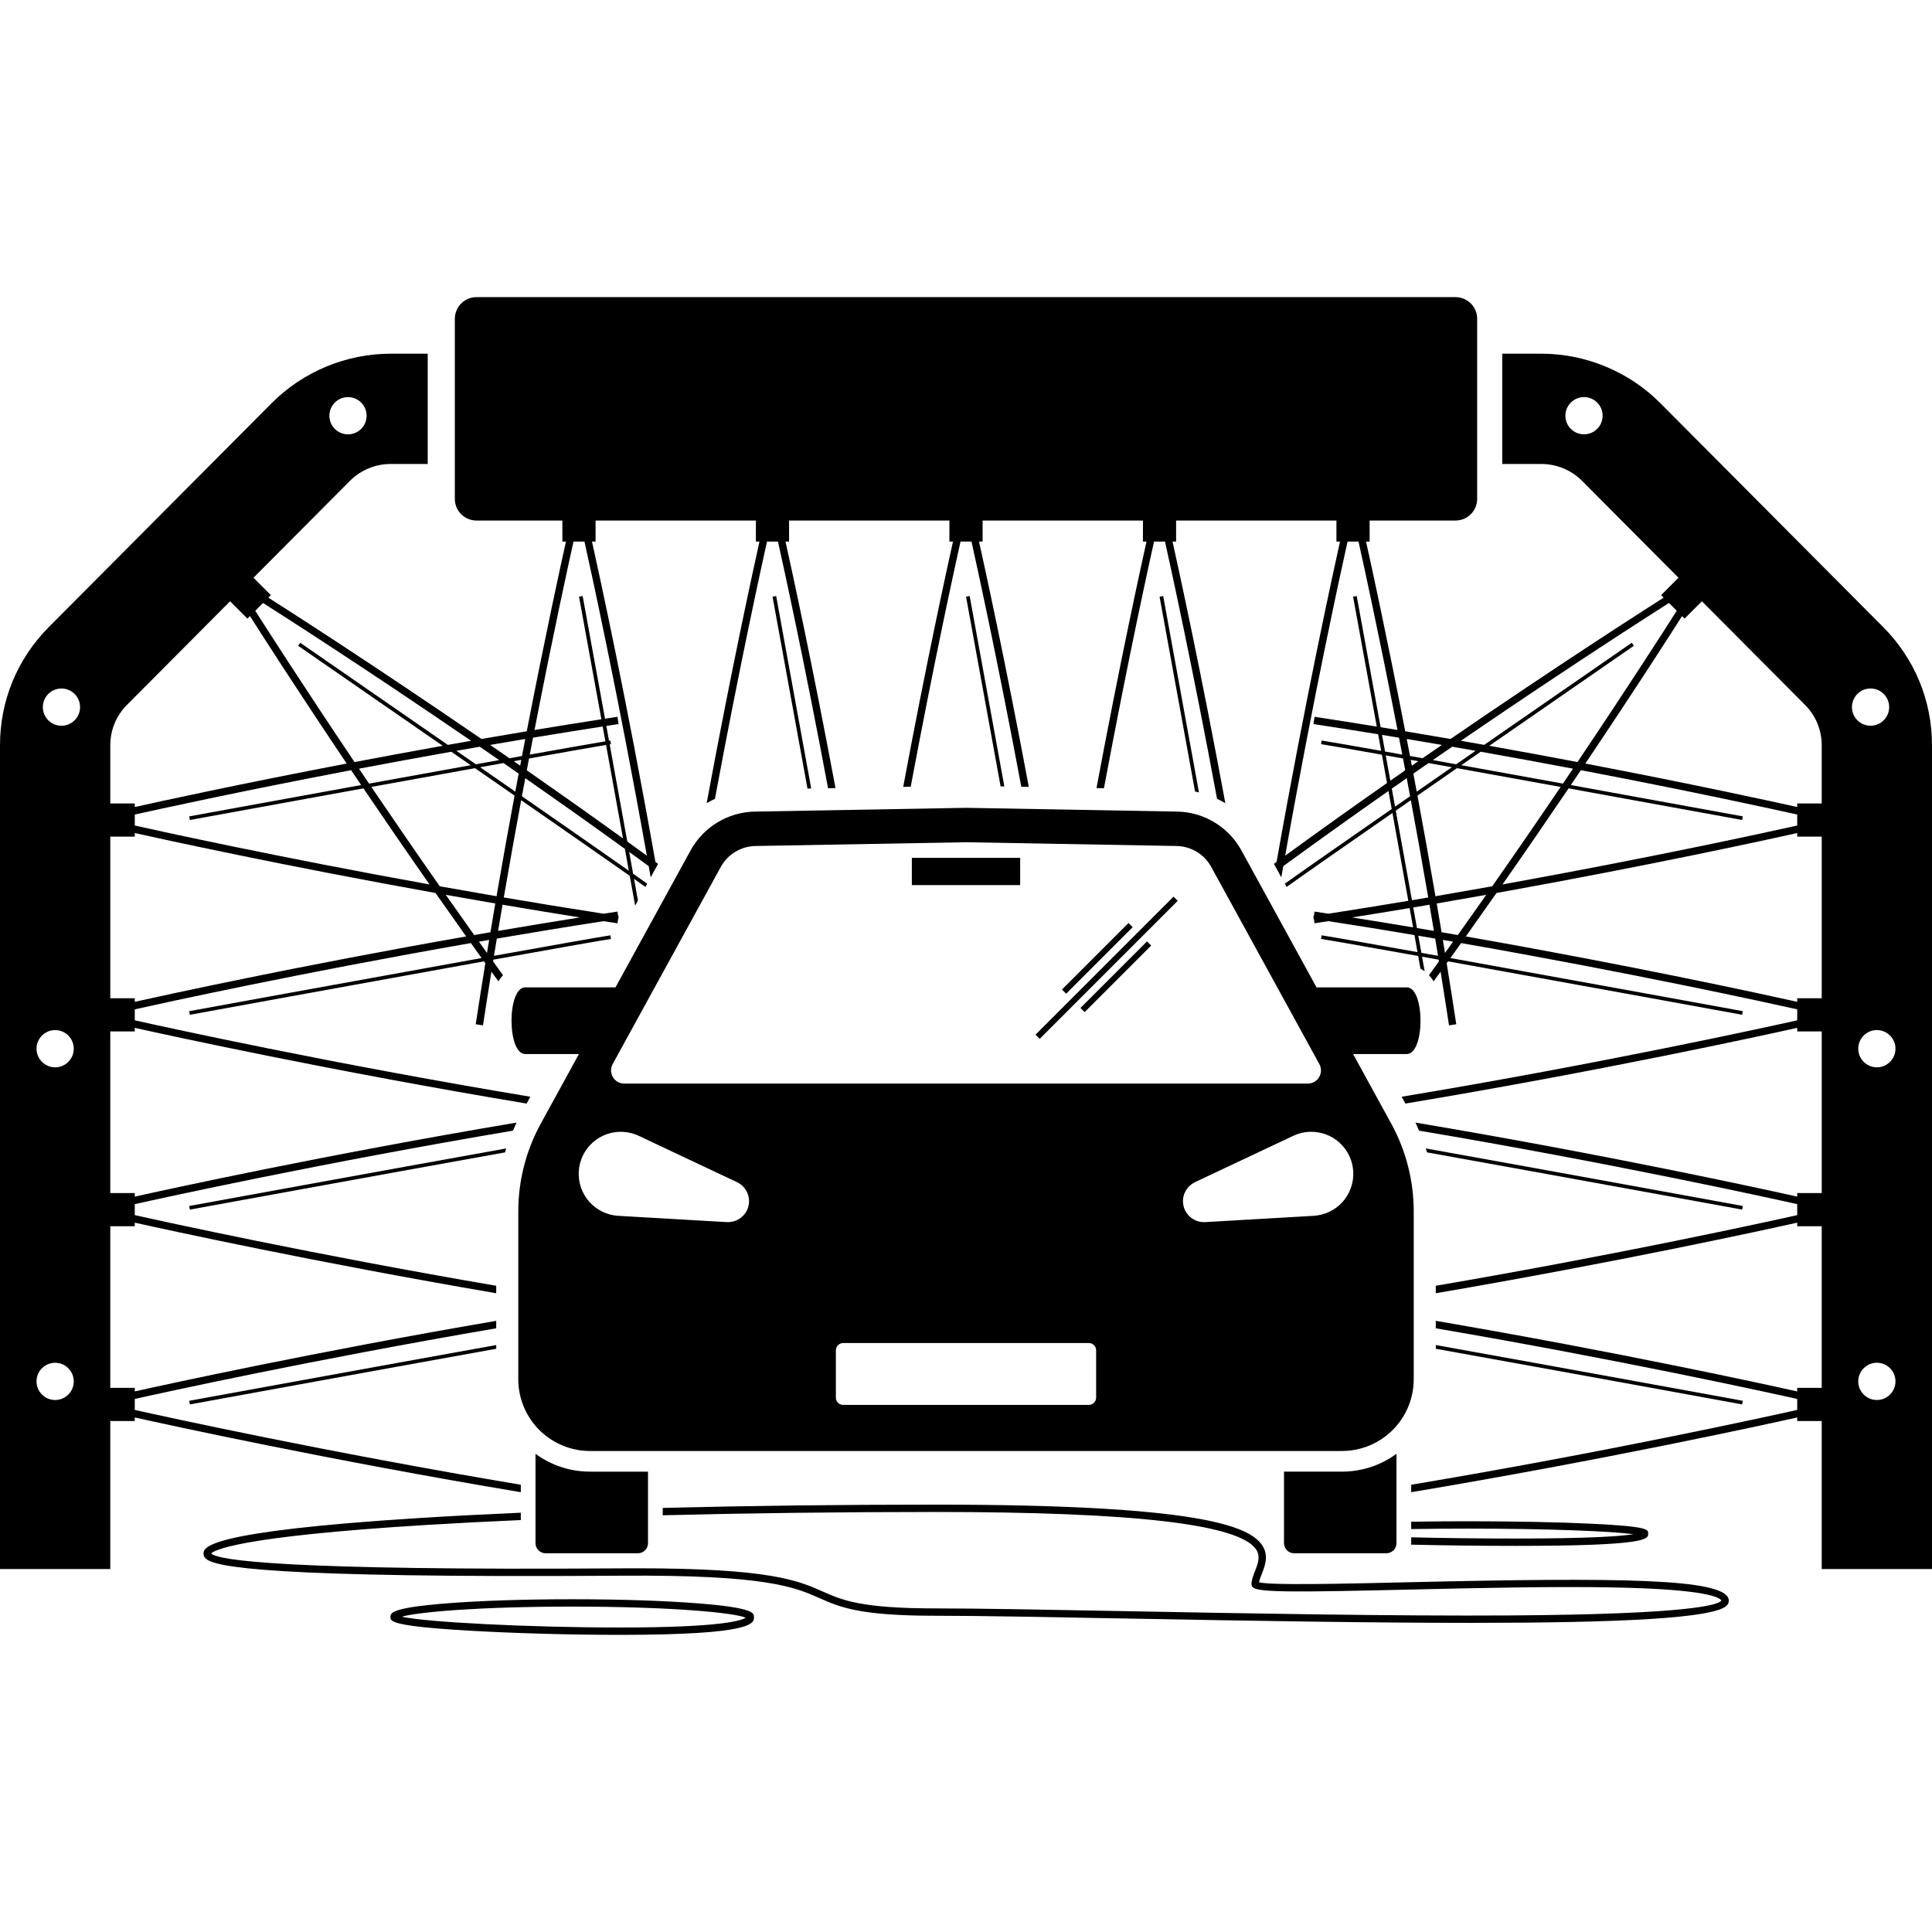 <svg xmlns="http://www.w3.org/2000/svg" id="Layer_1" height="512" viewBox="0 0 525.541 363.884" width="512"><g><path d="m180.272 331.356c23.304-.588 48.425-.897 74.257-.897 53.97 0 82.47 3.32 87.127 10.149 1.306 1.915.526 3.904-.3 6.011-.476 1.213-.925 2.358-.925 3.473 0 .322.133.63.375.867 1.467 1.432 12.19 1.315 42.45.613 18.481-.43 39.428-.918 56.131-.578 25.144.508 28.489 2.768 28.865 3.574-.861 1.156-8.351 3.709-57.038 4.032-31.965.209-72.345-.547-104.792-1.157-21.501-.404-40.069-.754-51.894-.754-20.355 0-25.415-2.24-30.773-4.612-6.686-2.96-14.229-6.3-50.484-6.3-1.414 0-2.876.005-4.379.016-91.631.638-109.377-2.183-111.459-4.019.703-.829 6.761-4.628 58.773-7.799 7.969-.486 16.489-.924 25.464-1.315v-2.002c-9.673.42-18.823.897-27.331 1.428-58.978 3.686-58.978 8.094-58.978 9.754 0 .314.097.783.555 1.238 2.359 2.344 16.638 5.383 112.99 4.714 39.595-.292 47.277 3.119 54.04 6.113 5.557 2.46 10.805 4.783 31.583 4.783 11.805 0 30.365.349 51.856.753 34.714.653 67.084 1.181 93.733 1.181 39.827 0 66.861-1.179 69.743-4.875.379-.486.503-1.062.351-1.624-1.508-5.555-29.256-5.891-87.003-4.552-18.404.428-37.412.87-40.73.017.115-.652.42-1.429.738-2.239.887-2.264 1.991-5.08.09-7.867-3.5-5.133-16.754-11.023-88.779-11.023-25.866 0-50.971.308-74.257.895v2.001z"></path><path d="m168.669 363.884c36.429 0 36.429-3.151 36.429-4.844 0-1.062 0-2.516-15.109-3.714-9.176-.729-21.369-1.129-34.334-1.129s-25.158.4-34.334 1.129c-15.109 1.198-15.109 2.652-15.109 3.714 0 1.155 0 2.464 21.638 3.717 12.2.705 27.46 1.127 40.82 1.127zm34.183-4.67c-1.14.789-6.74 2.67-34.183 2.67-24.76 0-52.85-1.443-59.404-2.944 4.584-1.278 21.081-2.742 46.39-2.742 27.142 0 44.149 1.684 47.197 3.017z"></path><path d="m383.872 335.107c4.748-.078 9.903-.123 15.426-.123 22.395 0 39.012.719 45.037 1.517-3.401.558-11.76 1.183-32.13 1.183-9.534 0-19.402-.126-28.333-.334v1.589c0 .138-.013.272-.021.407 9.277.216 19.259.337 28.354.337 36.137 0 36.137-1.857 36.137-3.35 0-1.118 0-1.926-15.023-2.66-9.09-.444-21.172-.69-34.022-.69-5.328 0-10.52.043-15.426.124v1.999z"></path><path d="m210.144 81.478c.093.51 4.675 25.569 9.507 52.206l1.013-.018c-4.843-26.699-9.442-51.857-9.536-52.368z"></path><path d="m262.784 81.478c.093.506 4.606 25.193 9.398 51.604l1.02.018c-4.806-26.488-9.341-51.295-9.433-51.802z"></path><path d="m315.424 81.478c.095.515 4.766 26.068 9.651 52.998.356.072.709.154 1.06.241-4.913-27.086-9.632-52.901-9.726-53.419z"></path><path d="m451.613 28.807c-8.489-8.53-20.26-13.422-32.294-13.422h-10.678v30h10.678c4.11 0 8.131 1.671 11.03 4.584l26.235 26.362-4.728 4.728.687.687c-6.017 3.825-28.695 18.352-57.973 38.441-4.043-.7-8.153-1.4-12.318-2.094-5.14-26.509-9.368-45.791-10.661-51.598h.972v-5.725h23.363c3.253 0 5.889-2.637 5.889-5.889v-6.331-36.661-6c0-3.253-2.637-5.889-5.889-5.889h-266.313c-3.253 0-5.889 2.637-5.889 5.889v6 36.66 6.331c0 3.253 2.637 5.889 5.889 5.889h23.363v5.725h.972c-1.293 5.807-5.521 25.089-10.661 51.598-4.165.695-8.275 1.394-12.318 2.094-29.277-20.088-51.955-34.615-57.973-38.441l.687-.687-4.728-4.728 26.236-26.362c2.899-2.913 6.92-4.584 11.029-4.584h10.127v-30h-10.127c-12.033 0-23.804 4.892-32.293 13.422l-60.661 60.954c-8.556 8.597-13.268 20.01-13.268 32.138v224.082h30v-40.257h6.664v-.973c9.246 2.059 52.651 11.559 105.006 20.333v-2.028c-53.049-8.901-96.828-18.528-105.006-20.354v-2.986c7.832-1.748 48.311-10.651 98.318-19.22v-2.029c-49.329 8.444-89.469 17.229-98.318 19.2v-.972h-6.664v-43.963h6.664v-.972c8.849 1.971 48.989 10.756 98.318 19.2v-2.029c-50.005-8.569-90.486-17.471-98.318-19.219v-2.986c8.068-1.801 50.784-11.196 102.868-19.994.316-.737.636-1.47.984-2.193-51.837 8.72-94.674 18.095-103.852 20.139v-.973h-6.664v-43.963h6.664v-.972c9.339 2.08 53.525 11.749 106.583 20.596l1.019-1.857c-54.211-9.019-99.29-18.932-107.601-20.787v-2.986c7.469-1.667 44.629-9.841 91.429-18.027.964 1.352 1.937 2.711 2.914 4.073-33.636 6.058-78.853 14.324-79.54 14.449l.18.984c.69-.127 46.33-8.469 80.006-14.534.122.17.244.34.366.51-.887 5.466-1.761 11.008-2.613 16.603l1.977.301c.749-4.914 1.515-9.787 2.291-14.605.628.871 1.258 1.743 1.89 2.617.388-.631.815-1.179 1.267-1.662-.906-1.254-1.808-2.503-2.705-3.75.026-.158.051-.315.077-.472 15.842-2.85 28.602-5.114 31.988-5.634l-.152-.988c-3.367.517-15.975 2.754-31.666 5.576.257-1.57.515-3.132.773-4.688 9.399-1.61 19.131-3.207 29.047-4.742 1.254.194 2.51.387 3.77.579l.181-1.187c.04-.006.08-.012.12-.018l-.059-.386.059-.386c-.04-.006-.08-.012-.12-.018l-.181-1.187c-1.26.192-2.516.385-3.77.579-9.252-1.433-18.345-2.919-27.155-4.42 1.584-9.203 3.177-18.071 4.731-26.462 12.101 8.4 23.068 16.033 29.539 20.585.5 2.776.989 5.487 1.46 8.107l.765-1.395c-.346-1.922-.7-3.889-1.061-5.892 1.254.884 2.295 1.623 3.09 2.193l.484-.883c-.958-.685-2.251-1.601-3.827-2.711-.352-1.948-.709-3.925-1.07-5.923 1.764 1.277 3.534 2.562 5.309 3.857.178 1.011.357 2.027.536 3.048l2.01-3.666c-.239-.174-.478-.35-.716-.524-7.806-44.126-15.435-78.972-17.255-87.142h.972v-5.725h43.612v5.725h.972c-1.594 7.156-7.643 34.773-14.365 71.165.73-.435 1.484-.826 2.253-1.189 6.748-36.385 12.757-63.69 14.16-69.975h2.986c1.366 6.118 7.096 32.151 13.623 67.089l2.027-.036c-6.412-34.35-12.069-60.169-13.602-67.053h.973v-5.725h43.612v5.725h.972c-1.528 6.862-7.154 32.537-13.541 66.724l2.041-.036c6.496-34.735 12.188-60.593 13.548-66.688h2.986c1.361 6.094 7.053 31.951 13.549 66.688l2.041.036c-6.387-34.187-12.013-59.862-13.541-66.724h.973v-5.725h43.612v5.725h.972c-1.533 6.884-7.19 32.702-13.602 67.053l2.027.036c6.527-34.938 12.257-60.971 13.623-67.089h2.986c1.403 6.285 7.413 33.59 14.161 69.976.769.363 1.523.755 2.253 1.189-6.722-36.391-12.773-64.009-14.366-71.165h.973v-5.725h43.612v5.725h.973c-1.82 8.171-9.45 43.016-17.256 87.142-.239.174-.478.35-.717.524l2.01 3.666c.179-1.021.357-2.037.536-3.049 9.762-7.12 19.382-13.979 28.605-20.448.296 1.63.592 3.265.888 4.901-13.378 9.293-24.717 17.2-29.081 20.324l.484.883c4.244-3.041 15.48-10.879 28.793-20.127 1.49 8.223 2.97 16.411 4.317 23.904-7.104 1.189-14.373 2.364-21.741 3.505-1.254-.194-2.51-.387-3.77-.579l-.181 1.187c-.04.006-.08.012-.12.018l.059.386-.059.386c.04.006.08.012.12.018l.181 1.187c1.26-.192 2.516-.385 3.77-.579 7.948 1.231 15.777 2.501 23.412 3.786.288 1.607.564 3.156.829 4.642-13.042-2.339-23.13-4.12-26.087-4.574l-.152.988c2.98.457 13.217 2.266 26.427 4.635.213 1.195.416 2.343.611 3.443.391.203.772.444 1.143.722-.223-1.258-.458-2.585-.706-3.976 1.472.264 2.978.535 4.514.811.026.157.051.314.077.472-.897 1.247-1.798 2.497-2.705 3.751.451.483.878 1.031 1.267 1.662.633-.874 1.263-1.747 1.891-2.617.776 4.818 1.542 9.691 2.291 14.605l1.977-.301c-.852-5.594-1.726-11.137-2.613-16.603.122-.17.244-.34.366-.51 33.676 6.064 79.315 14.407 80.005 14.534l.18-.984c-.686-.125-45.903-8.391-79.539-14.449.977-1.362 1.95-2.721 2.914-4.073 46.798 8.186 83.96 16.359 91.429 18.027v2.986c-8.312 1.856-53.392 11.768-107.602 20.788l1.019 1.857c53.058-8.847 97.244-18.517 106.583-20.597v.972h6.663v43.963h-6.663v.973c-9.179-2.044-52.015-11.419-103.853-20.139.348.723.668 1.456.984 2.193 52.084 8.799 94.799 18.193 102.868 19.994v2.986c-7.832 1.749-48.311 10.651-98.318 19.22v2.029c49.328-8.444 89.468-17.229 98.318-19.2v.972h6.663v43.963h-6.663v.972c-8.85-1.971-48.989-10.756-98.318-19.2v2.029c50.004 8.568 90.485 17.471 98.318 19.219v2.986c-8.179 1.826-51.958 11.453-105.006 20.354v2.028c52.355-8.775 95.76-18.274 105.006-20.333v.973h6.663v40.257h30v-224.082c0-12.128-4.712-23.542-13.267-32.138zm-20.732 8.514c-2.797 0-5.064-2.267-5.064-5.064s2.267-5.064 5.064-5.064 5.064 2.267 5.064 5.064-2.268 5.064-5.064 5.064zm-336.22-10.128c2.797 0 5.064 2.267 5.064 5.064s-2.267 5.064-5.064 5.064c-2.797 0-5.064-2.267-5.064-5.064s2.267-5.064 5.064-5.064zm48.223 92.995c-.293 1.522-.59 3.064-.888 4.629-1.115.2-2.257.405-3.419.613-1.769-1.225-3.518-2.432-5.247-3.621 3.147-.542 6.334-1.083 9.554-1.621zm-91.237 22.038c.477-.088 22.52-4.117 47.213-8.601 5.49 8.105 11.526 16.902 17.975 26.133-41.411-7.476-73.312-14.495-80.171-16.027v-2.986c5.627-1.256 28.098-6.204 58.853-12.069.894 1.327 1.804 2.675 2.73 4.043-24.519 4.452-46.305 8.435-46.78 8.521zm46.008-13.956c7.894-1.498 16.309-3.05 25.103-4.612 1.755 1.216 3.522 2.44 5.291 3.666-8.875 1.6-18.416 3.328-27.651 5.005-.93-1.373-1.845-2.727-2.743-4.059zm26.5-4.86c2.098-.371 4.217-.742 6.355-1.114 1.737 1.193 3.496 2.404 5.277 3.635-2.062.371-4.181.752-6.346 1.142-1.766-1.224-3.531-2.447-5.286-3.663zm12.797 3.327c1.367.946 2.745 1.902 4.136 2.869-.304 1.615-.611 3.252-.919 4.907-3.146-2.183-6.351-4.406-9.564-6.633 2.168-.391 4.288-.772 6.348-1.142zm2.79-.501c.693-.124 1.378-.247 2.054-.368-.1.527-.2 1.053-.301 1.584-.587-.408-1.17-.812-1.753-1.216zm4.161-.746c9.724-1.739 17.373-3.088 20.954-3.679 1.493 8.212 3.076 16.936 4.612 25.428-8.978-6.47-17.769-12.682-26.175-18.536.204-1.079.408-2.152.61-3.213zm.201-1.052c.297-1.555.592-3.092.884-4.603 6.214-1.031 12.547-2.05 18.956-3.044.242 1.328.486 2.673.734 4.034-3.548.586-11.043 1.907-20.573 3.612zm-15.954-3.761c-2.13.372-4.24.744-6.328 1.116-20.91-14.484-39.752-27.502-40.156-27.78l-.568.822c.398.275 18.752 12.956 39.327 27.207-8.398 1.5-16.432 2.987-23.986 4.423-14.35-21.331-24.281-36.874-27.001-41.159l2.111-2.111c5.263 3.341 27.513 17.563 56.601 37.483zm-93.619-9.755 28.058-28.193 4.712 4.713.688-.688c3.003 4.724 12.605 19.721 26.314 40.117-29.604 5.657-51.4 10.434-57.64 11.824v-.972h-6.664v-15.826c0-4.141 1.609-8.039 4.531-10.976zm-19.531 189.076c-2.797 0-5.064-2.267-5.064-5.064s2.268-5.064 5.064-5.064 5.064 2.267 5.064 5.064-2.267 5.064-5.064 5.064zm0-90.496c-2.797 0-5.064-2.267-5.064-5.064s2.268-5.064 5.064-5.064 5.064 2.267 5.064 5.064-2.267 5.064-5.064 5.064zm1.715-92.917c-2.797 0-5.064-2.267-5.064-5.064s2.267-5.064 5.064-5.064 5.064 2.267 5.064 5.064-2.267 5.064-5.064 5.064zm19.948 75.1v-.972h-6.664v-43.963h6.664v-.973c7.838 1.746 40.223 8.838 81.798 16.303 2.716 3.876 5.501 7.822 8.346 11.822-45.541 7.987-81.789 15.923-90.144 17.784zm84.591-29.105c4.4.784 8.898 1.571 13.474 2.355-.442 2.583-.883 5.191-1.322 7.821-1.48.255-2.952.509-4.415.764-2.632-3.695-5.213-7.347-7.737-10.94zm11.22 15.814c-.735-1.026-1.468-2.049-2.196-3.068.924-.161 1.85-.321 2.78-.481-.196 1.179-.391 2.362-.585 3.55zm25.259-9.662c-7.563 1.199-14.999 2.429-22.24 3.666.401-2.396.803-4.771 1.206-7.127 6.86 1.168 13.89 2.328 21.034 3.461zm-22.667-5.768c-5.261-.901-10.416-1.806-15.44-2.706-6.682-9.544-12.937-18.649-18.616-27.026 9.445-1.714 19.188-3.479 28.201-5.104 3.613 2.504 7.224 5.009 10.756 7.46-1.608 8.66-3.259 17.839-4.9 27.376zm35.989-6.94c-6.629-4.657-17.338-12.109-29.086-20.264.307-1.654.613-3.29.917-4.905 8.699 6.063 17.806 12.509 27.095 19.22.363 2.005.721 3.99 1.075 5.949zm4.9-4.088c-1.779-1.294-3.552-2.579-5.319-3.854-1.593-8.806-3.242-17.896-4.793-26.431.119-.019.245-.039.347-.055l-.152-.988c-.11.017-.244.038-.374.059-.247-1.36-.491-2.702-.732-4.028 1.108-.171 2.219-.342 3.332-.511l-.301-1.977c-1.132.172-2.261.346-3.389.52-3.374-18.545-6.014-32.988-6.085-33.373l-.984.18c.071.386 2.709 14.816 6.081 33.347-6.146.953-12.223 1.929-18.192 2.917 5.21-26.823 9.455-46.096 10.604-51.248h2.986c1.596 7.148 9.15 41.487 16.971 85.443zm315.055-41.014c2.921 2.936 4.53 6.833 4.53 10.976v15.826h-6.663v.972c-6.24-1.39-28.036-6.167-57.639-11.824 13.71-20.396 23.311-35.392 26.314-40.117l.687.687 4.713-4.713zm-100.198 54.013c4.577-.784 9.074-1.571 13.474-2.355-2.523 3.593-5.104 7.245-7.737 10.94-1.463-.255-2.935-.51-4.415-.764-.439-2.63-.88-5.238-1.322-7.821zm-.764 7.463c-1.529-.261-3.069-.522-4.614-.783-.324-1.805-.659-3.678-1.005-5.598 1.478-.248 2.95-.497 4.413-.746.403 2.356.805 4.731 1.206 7.127zm.426-9.434c-1.642-9.537-3.292-18.716-4.901-27.376 3.532-2.451 7.143-4.955 10.756-7.46 9.013 1.625 18.757 3.389 28.201 5.103-5.679 8.377-11.935 17.482-18.617 27.026-5.024.9-10.179 1.805-15.44 2.706zm-8.835-37.475c.202 1.06.406 2.133.61 3.212-1.342.934-2.693 1.877-4.053 2.829-.42-2.314-.837-4.613-1.249-6.879 1.502.268 3.065.546 4.693.838zm-4.883-1.887c-.277-1.527-.552-3.037-.823-4.528 1.547.253 3.088.507 4.621.761.292 1.511.587 3.047.884 4.603-1.625-.291-3.185-.569-4.682-.836zm6.99 2.264c.675.121 1.361.244 2.053.368-.583.404-1.166.808-1.752 1.216-.101-.532-.201-1.057-.301-1.584zm4.843.869c2.061.37 4.18.751 6.348 1.142-3.212 2.227-6.418 4.45-9.564 6.633-.308-1.655-.615-3.292-.919-4.907 1.39-.966 2.768-1.922 4.135-2.868zm7.512.336c-2.164-.39-4.283-.771-6.346-1.142 1.781-1.23 3.54-2.442 5.277-3.635 2.138.371 4.258.743 6.356 1.114-1.755 1.216-3.52 2.439-5.286 3.663zm6.683-3.415c8.794 1.562 17.208 3.114 25.103 4.612-.898 1.332-1.812 2.686-2.743 4.059-9.235-1.676-18.776-3.404-27.651-5.005 1.77-1.226 3.535-2.45 5.291-3.666zm23.898 9.966c24.693 4.484 46.734 8.513 47.212 8.601l.18-.984c-.475-.087-22.26-4.069-46.779-8.521.926-1.369 1.836-2.716 2.729-4.043 30.755 5.865 53.226 10.812 58.853 12.069v2.986c-6.86 1.532-38.76 8.55-80.171 16.027 6.449-9.231 12.485-18.028 17.976-26.133zm27.31-50.429 2.112 2.111c-2.72 4.285-12.652 19.828-27.002 41.159-7.554-1.436-15.587-2.923-23.986-4.423 20.575-14.251 38.929-26.931 39.327-27.207l-.568-.822c-.404.279-19.246 13.296-40.156 27.78-2.089-.372-4.199-.744-6.329-1.116 29.09-19.92 51.339-34.142 56.601-37.483zm-61.781 38.613c-1.728 1.189-3.477 2.396-5.247 3.621-1.161-.208-2.303-.413-3.418-.613-.299-1.566-.595-3.108-.888-4.629 3.22.538 6.406 1.079 9.553 1.621zm-42.625 30.129c7.821-43.956 15.376-78.295 16.971-85.442h2.986c1.15 5.152 5.395 24.424 10.605 51.248-1.524-.252-3.057-.504-4.595-.754-3.573-19.645-6.433-35.289-6.506-35.69l-.984.18c.073.399 2.9 15.86 6.443 35.34-5.571-.905-11.222-1.797-16.927-2.666l-.301 1.977c5.938.905 11.817 1.834 17.608 2.777.27 1.485.543 2.99.82 4.511-8.109-1.442-14.049-2.478-16.203-2.808l-.152.988c2.183.335 8.262 1.395 16.546 2.869.46 2.533.927 5.105 1.398 7.698-8.934 6.259-18.247 12.889-27.709 19.773zm29.003-18.238c1.364-.955 2.721-1.904 4.067-2.842.304 1.615.609 3.252.917 4.905-1.381.958-2.747 1.907-4.094 2.842-.297-1.638-.594-3.274-.889-4.905zm1.085 5.987c1.348-.936 2.715-1.886 4.098-2.845 1.555 8.391 3.147 17.259 4.731 26.462-1.468.25-2.945.5-4.428.749-1.373-7.635-2.883-15.988-4.401-24.366zm-11.867 29.048c5.281-.837 10.501-1.689 15.636-2.549.323 1.799.639 3.557.943 5.256-5.438-.913-10.973-1.819-16.579-2.707zm18.831 9.628c-.265-1.49-.542-3.04-.831-4.654 1.538.26 3.067.52 4.588.78.259 1.556.516 3.118.773 4.688-1.542-.277-3.053-.549-4.53-.814zm6.429.033c-.194-1.187-.389-2.37-.585-3.549.931.16 1.857.321 2.78.481-.728 1.02-1.46 2.042-2.195 3.068zm95.81 12.32v.972c-8.356-1.861-44.603-9.797-90.144-17.784 2.845-3.999 5.63-7.946 8.346-11.822 41.575-7.465 73.959-14.557 81.798-16.303v.973h6.663v43.963h-6.663zm21.663 109.284c-2.797 0-5.064-2.267-5.064-5.064s2.267-5.064 5.064-5.064 5.064 2.267 5.064 5.064-2.267 5.064-5.064 5.064zm5.064-95.56c0 2.797-2.267 5.064-5.064 5.064s-5.064-2.267-5.064-5.064 2.267-5.064 5.064-5.064 5.064 2.267 5.064 5.064zm-1.715-92.917c0 2.797-2.267 5.064-5.064 5.064s-5.064-2.267-5.064-5.064 2.267-5.064 5.064-5.064 5.064 2.267 5.064 5.064z"></path><path d="m51.647 248.207c.73-.134 51.775-9.465 85.732-15.565.107-.356.196-.718.31-1.071-33.963 6.099-85.489 15.518-86.222 15.652z"></path><path d="m51.647 301.197c.713-.131 49.426-9.035 83.335-15.133v-1.016c-33.924 6.1-82.801 15.034-83.515 15.164z"></path><path d="m474.074 247.222c-.733-.134-52.259-9.553-86.222-15.652.115.354.203.715.31 1.071 33.958 6.099 85.002 15.431 85.732 15.565z"></path><path d="m474.074 300.213c-.714-.13-49.59-9.065-83.514-15.164v1.016c33.908 6.098 82.621 15.002 83.334 15.133z"></path><path d="m160.508 319.487c-5.389 0-10.552-1.707-14.839-4.85v24.302c0 1.52 1.232 2.752 2.752 2.752h25.097c1.52 0 2.752-1.232 2.752-2.752v-19.452z"></path><path d="m379.872 314.636c-4.287 3.143-9.451 4.85-14.84 4.85h-15.761v19.452c0 1.52 1.232 2.752 2.752 2.752h25.097c1.52 0 2.752-1.232 2.752-2.752z"></path><path d="m140.981 294.344c0 5.362 2.205 10.488 6.098 14.176 3.627 3.436 8.433 5.351 13.43 5.351h102.262 102.262c4.997 0 9.803-1.915 13.43-5.351 3.893-3.688 6.098-8.814 6.098-14.176v-45.636c0-8.354-2.106-16.572-6.122-23.896l-10.377-18.923h14.604c4.987 0 4.987-18.135 0-18.135h-24.548l-20.427-37.249c-3.511-6.403-10.183-10.434-17.484-10.565l-57.435-1.026-57.434 1.026c-7.301.13-13.973 4.162-17.484 10.565l-20.427 37.249h-24.547c-4.987 0-4.987 18.135 0 18.135h14.602l-10.377 18.923c-4.017 7.324-6.122 15.543-6.122 23.896v45.636zm155.205 6.984h-66.831c-1.095 0-1.982-.887-1.982-1.982v-12.859c0-1.095.887-1.982 1.982-1.982h66.831c1.095 0 1.982.887 1.982 1.982v12.859c0 1.095-.887 1.982-1.982 1.982zm70.847-67.73c2.694 5.714.247 12.531-5.468 15.227-1.355.639-2.81.988-4.219 1.074l-29.516 1.709c-3.148.182-5.848-2.222-6.03-5.37-.139-2.394 1.223-4.529 3.265-5.494l26.741-12.613c5.714-2.695 12.53-.249 15.227 5.466zm-200.375-24.979 29.401-53.613c1.897-3.459 5.502-5.638 9.447-5.708l57.265-1.022 57.268 1.022c3.944.07 7.548 2.248 9.444 5.706l29.402 53.615c1.31 2.388-.418 5.306-3.142 5.306h-185.943c-2.724 0-4.452-2.918-3.142-5.306zm2.859 18.438c1.495.087 2.941.476 4.219 1.075l26.741 12.613c2.852 1.345 4.074 4.747 2.729 7.599-1.024 2.169-3.239 3.393-5.495 3.265l-29.516-1.709c-6.308-.366-11.125-5.774-10.759-12.082.364-6.308 5.775-11.125 12.081-10.76z"></path><path d="m248.037 152.516h29.469v7.419h-29.469z"></path><path d="m285.744 179.048h25.599v1.602h-25.599z" transform="matrix(.707 -.707 .707 .707 -39.731 263.779)"></path><path d="m290.786 184.09h25.599v1.602h-25.599z" transform="matrix(.707 -.707 .707 .707 -41.829 268.783)"></path><path d="m274.512 181.569h53.104v1.602h-53.104z" transform="matrix(.707 -.707 .707 .707 -40.767 266.337)"></path></g></svg>